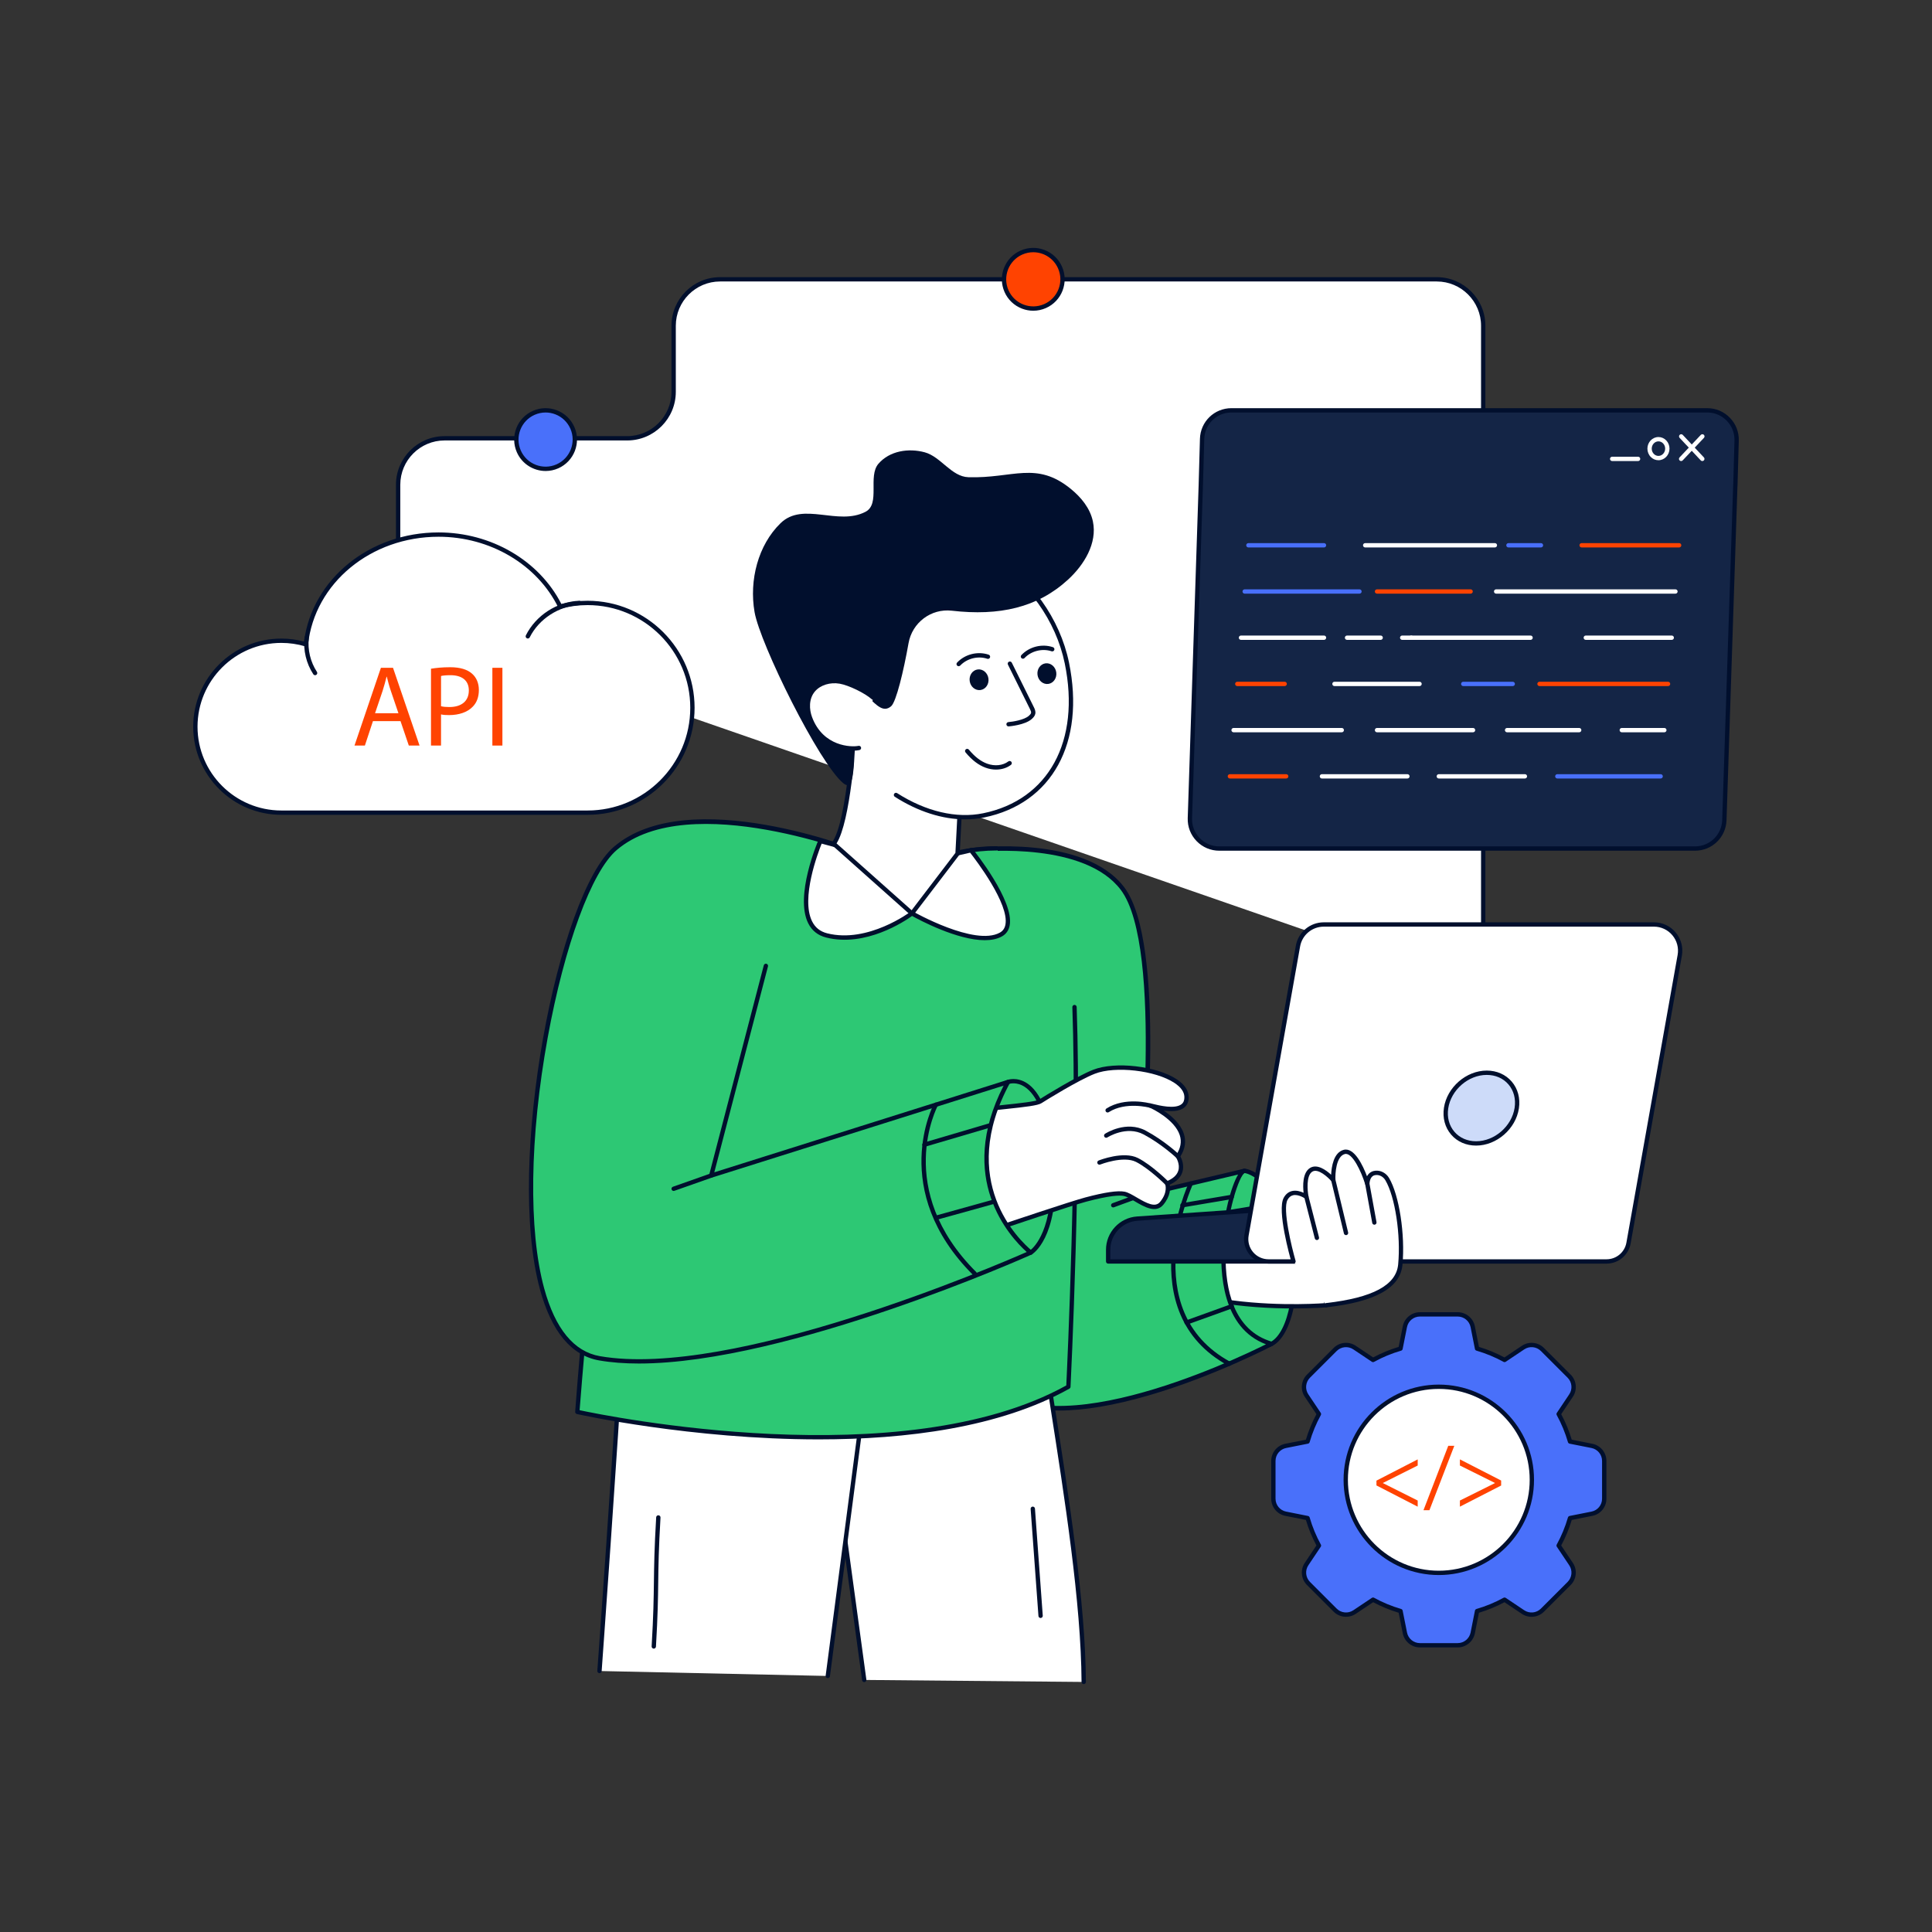 <?xml version="1.0" encoding="utf-8"?>
<svg xmlns="http://www.w3.org/2000/svg" enable-background="new 0 0 2500 2500" viewBox="0 0 2500 2500">
  <rect x="0" y="0" width="2500" height="2500" fill="#333333" stroke="none"/>
  <g>
    <g>
      <g>
        <path d="M515.17,796.74V627.27c0-33.2,26.91-60.11,60.11-60.11h236.3c33.2,0,60.11-26.91,60.11-60.11v-85.5&#xD;&#xA;				c0-33.2,26.91-60.11,60.11-60.11h927.37c33.2,0,60.11,26.91,60.11,60.11v862.07" fill="#fff"/>
        <path d="M1919.28,1286.41c-1.55,0-2.8-1.25-2.8-2.8V421.54c0-31.6-25.71-57.31-57.31-57.31H931.8&#xD;&#xA;				c-31.6,0-57.31,25.71-57.31,57.31v85.5c0,34.69-28.22,62.91-62.91,62.91h-236.3c-31.6,0-57.31,25.71-57.31,57.31v169.47&#xD;&#xA;				c0,1.55-1.25,2.8-2.8,2.8s-2.8-1.25-2.8-2.8V627.27c0-34.69,28.22-62.91,62.91-62.91h236.3c31.6,0,57.31-25.71,57.31-57.31v-85.5&#xD;&#xA;				c0-34.69,28.22-62.91,62.91-62.91h927.37c34.69,0,62.91,28.22,62.91,62.91v862.07&#xD;&#xA;				C1922.08,1285.16,1920.83,1286.41,1919.28,1286.41z" fill="#010f2d"/>
      </g>
      <g>
        <g>
          <path d="M2209.14,530.98c21.43,0,38.63,17.69,38.04,39.11l-1.59,57.46h-0.07l-14.2,433.67&#xD;&#xA;					c-0.67,20.52-17.5,36.81-38.04,36.81h-615.53c-21.51,0-38.74-17.81-38.04-39.3l14.12-431.18l1.67-59.58&#xD;&#xA;					c0.58-20.59,17.44-36.99,38.04-36.99H2209.14z" fill="#142546"/>
          <path d="M2193.29,1100.82h-615.54c-11.16,0-21.59-4.42-29.35-12.44c-7.77-8.02-11.84-18.59-11.48-29.75&#xD;&#xA;					l14.12-431.18l1.67-59.57c0.63-22.26,18.56-39.71,40.84-39.71h615.59c11.13,0,21.53,4.39,29.29,12.37&#xD;&#xA;					c7.76,7.98,11.86,18.49,11.55,29.62l-1.6,57.46c-0.01,0.22-0.04,0.43-0.09,0.63l-14.18,433.05&#xD;&#xA;					C2233.39,1083.47,2215.45,1100.82,2193.29,1100.82z M1593.55,533.77c-19.22,0-34.7,15.05-35.24,34.27l-1.67,59.59l-14.12,431.19&#xD;&#xA;					c-0.32,9.63,3.2,18.75,9.9,25.68c6.7,6.92,15.7,10.73,25.33,10.73h615.54c19.13,0,34.61-14.98,35.24-34.1l14.2-433.67&#xD;&#xA;					c0.01-0.21,0.04-0.41,0.09-0.61l1.58-56.84c0.27-9.6-3.27-18.68-9.97-25.56c-6.7-6.89-15.67-10.68-25.27-10.68H1593.55z&#xD;&#xA;					 M2245.59,627.55h0.04H2245.59z" fill="#010f2d"/>
        </g>
        <g>
          <g>
            <line fill="#142546" x1="2175.46" x2="2202.79" y1="564.68" y2="593.8"/>
            <path d="M2202.78,596.6c-0.75,0-1.49-0.3-2.04-0.89l-27.32-29.12c-1.06-1.13-1-2.9,0.13-3.95&#xD;&#xA;						c1.12-1.06,2.9-1.01,3.96,0.13l27.32,29.12c1.06,1.13,1,2.9-0.12,3.95C2204.16,596.35,2203.47,596.6,2202.78,596.6z" fill="#fff"/>
          </g>
          <g>
            <line fill="#142546" x1="2202.87" x2="2175.38" y1="564.68" y2="593.8"/>
            <path d="M2175.38,596.6c-0.69,0-1.38-0.25-1.92-0.77c-1.13-1.06-1.18-2.83-0.11-3.95l27.49-29.12&#xD;&#xA;						c1.06-1.12,2.83-1.18,3.95-0.11c1.13,1.06,1.18,2.83,0.11,3.95l-27.49,29.12C2176.86,596.31,2176.12,596.6,2175.38,596.6z" fill="#fff"/>
          </g>
        </g>
        <g>
          <ellipse cx="2146.02" cy="580.52" fill="#142546" rx="12.2" ry="11.49" transform="matrix(.007 -1 1 .007 1550.99 2722.571)"/>
          <path d="M2146.02,595.53c-3.69,0-7.19-1.47-9.85-4.14c-2.86-2.86-4.43-6.72-4.43-10.87c0-8.27,6.42-15,14.3-15&#xD;&#xA;					c3.85,0,7.45,1.58,10.16,4.46c2.66,2.82,4.12,6.57,4.12,10.55c0,0,0,0,0,0C2160.31,588.8,2153.89,595.53,2146.02,595.53z&#xD;&#xA;					 M2146.04,571.12c-4.79,0-8.69,4.22-8.7,9.41c0,2.65,0.99,5.11,2.79,6.91c1.61,1.61,3.7,2.5,5.89,2.5c4.79,0,8.69-4.22,8.7-9.41&#xD;&#xA;					c0-2.54-0.92-4.93-2.6-6.71C2150.48,572.07,2148.32,571.12,2146.04,571.12z M2157.51,580.53h0.04H2157.51z" fill="#fff"/>
        </g>
        <g>
          <line fill="#142546" x1="2119.67" x2="2086.13" y1="593.8" y2="593.8"/>
          <path d="M2119.67,596.6h-33.54c-1.55,0-2.8-1.25-2.8-2.8s1.25-2.8,2.8-2.8h33.54c1.55,0,2.8,1.25,2.8,2.8&#xD;&#xA;					S2121.22,596.6,2119.67,596.6z" fill="#fff"/>
        </g>
        <g>
          <g>
            <g>
              <g>
                <path d="M1610.43,1515.03c0,0,38.47,2.97,57.72,82.99c15.9,66.11,1.24,128.54-22.73,140.94&#xD;&#xA;								c-39.06,20.2-105.15-91.84-105.15-91.84l-11.82-104.89L1610.43,1515.03z" fill="#2dc874"/>
                <path d="M1635.38,1744.16c-40.61,0-95.02-91.37-97.53-95.63c-0.2-0.34-0.32-0.72-0.37-1.11l-11.82-104.89&#xD;&#xA;								c-0.15-1.32,0.65-2.56,1.9-2.97l81.98-27.19c0.35-0.12,0.73-0.15,1.1-0.13c1.65,0.13,40.73,4.06,60.23,85.13&#xD;&#xA;								c16.59,68.96,0.58,131.28-24.17,144.08C1643.1,1743.31,1639.3,1744.16,1635.38,1744.16z M1542.98,1646.21&#xD;&#xA;								c18.3,30.86,71.25,105.76,101.15,90.27c22.86-11.82,36.82-73.27,21.3-137.8c-17.27-71.8-50.31-80-54.74-80.78l-79.2,26.27&#xD;&#xA;								L1542.98,1646.21z" fill="#010f2d"/>
              </g>
              <g>
                <path d="M1570.92,1571.77l-1.91,109.64c73.67,13.91,147.34,7.51,147.34,7.51v-2.56l-6.25-137.66L1570.92,1571.77&#xD;&#xA;								z" fill="#fff"/>
                <path d="M1673.83,1693.15c-28.2,0-66.9-1.73-105.34-8.99c-1.34-0.26-2.3-1.44-2.28-2.8l1.91-109.65&#xD;&#xA;								c0.03-1.35,1.01-2.49,2.34-2.72l139.18-23.06c0.78-0.14,1.6,0.08,2.22,0.59c0.62,0.5,1,1.25,1.04,2.05l6.25,137.66l0,2.68&#xD;&#xA;								c0,1.45-1.11,2.66-2.56,2.79C1716.24,1691.74,1699.33,1693.15,1673.83,1693.15z M1571.85,1679.09&#xD;&#xA;								c64.06,11.72,128.25,8.16,141.69,7.23l-6.1-134.34l-133.77,22.17L1571.85,1679.09z" fill="#010f2d"/>
              </g>
              <g>
                <g>
                  <path d="M1256.42,1100.24c0,0,144.77-18.14,196.05,49.5c57.81,76.27,22.17,397.33,22.17,397.33l135.79-32.04&#xD;&#xA;									c-16.97,2.29-67.1,194.58,34.99,223.93c0,0-298.84,156.96-377.28,39.92C1189.69,1661.84,1256.42,1100.24,1256.42,1100.24z" fill="#2dc874"/>
                  <path d="M1369.99,1825.25c-49.29,0-84.16-14.95-104.17-44.81c-78.12-116.56-14.9-657.56-12.17-680.53&#xD;&#xA;									c0.15-1.28,1.16-2.29,2.43-2.45c5.97-0.75,146.97-17.56,198.62,50.59c55.02,72.59,27.22,356.69,23.15,395.38l131.55-31.04&#xD;&#xA;									c0.22-0.07,0.44-0.11,0.66-0.14c1.49-0.23,2.86,0.8,3.13,2.26c0.27,1.47-0.66,2.89-2.11,3.23l-0.43,0.1&#xD;&#xA;									c-6.66,2.49-24.21,52.06-24.73,106.05c-0.42,43.23,9.69,97.82,60.27,112.36c1.1,0.32,1.9,1.27,2.01,2.41&#xD;&#xA;									c0.12,1.14-0.47,2.23-1.48,2.76c-0.75,0.39-75.93,39.65-159.74,64.06C1441.72,1818.67,1402.68,1825.25,1369.99,1825.25z&#xD;&#xA;									 M1258.94,1102.78c-4.44,38.66-62.99,563.38,11.52,674.54c70.1,104.6,325.29-16.68,367.69-37.82&#xD;&#xA;									c-56.4-21.14-60.11-91.82-57.1-133.06c2.54-34.88,11.85-71.17,21.06-86.58l-126.83,29.92c-0.87,0.22-1.82-0.02-2.5-0.63&#xD;&#xA;									c-0.68-0.61-1.03-1.5-0.93-2.41c0.35-3.2,34.86-320.81-21.62-395.33C1403.93,1090.32,1277.15,1100.91,1258.94,1102.78z" fill="#010f2d"/>
                </g>
                <g>
                  <line fill="#2dc874" x1="1474.64" x2="1440.48" y1="1547.07" y2="1559.6"/>
                  <path d="M1440.48,1562.39c-1.14,0-2.21-0.7-2.63-1.84c-0.53-1.45,0.21-3.06,1.67-3.59l34.16-12.53&#xD;&#xA;									c1.45-0.54,3.06,0.21,3.59,1.67c0.53,1.45-0.21,3.06-1.67,3.59l-34.16,12.53&#xD;&#xA;									C1441.13,1562.34,1440.8,1562.39,1440.48,1562.39z" fill="#010f2d"/>
                </g>
                <g>
                  <path d="M1540.95,1531.42c0,0-76.75,164.5,49.68,233.23" fill="#2dc874"/>
                  <path d="M1590.62,1767.45c-0.45,0-0.91-0.11-1.33-0.34c-127.27-69.19-51.66-235.2-50.88-236.87&#xD;&#xA;									c0.65-1.4,2.33-2,3.72-1.35c1.4,0.65,2,2.32,1.35,3.72c-0.75,1.62-74.15,162.91,48.48,229.58c1.36,0.74,1.86,2.44,1.12,3.8&#xD;&#xA;									C1592.58,1766.92,1591.62,1767.45,1590.62,1767.45z" fill="#010f2d"/>
                </g>
                <g>
                  <line fill="#2dc874" x1="1593.83" x2="1530.06" y1="1548.8" y2="1559.6"/>
                  <path d="M1530.05,1562.39c-1.34,0-2.53-0.97-2.76-2.33c-0.26-1.52,0.77-2.97,2.29-3.23l63.77-10.8&#xD;&#xA;									c1.5-0.31,2.97,0.76,3.23,2.29c0.26,1.52-0.77,2.97-2.29,3.23l-63.77,10.8C1530.37,1562.38,1530.21,1562.39,1530.05,1562.39&#xD;&#xA;									z" fill="#010f2d"/>
                </g>
                <g>
                  <line fill="#2dc874" x1="1593.83" x2="1535.41" y1="1690.27" y2="1711.33"/>
                  <path d="M1535.41,1714.13c-1.15,0-2.22-0.71-2.63-1.85c-0.52-1.45,0.23-3.06,1.68-3.58l58.42-21.06&#xD;&#xA;									c1.46-0.54,3.06,0.23,3.58,1.68c0.52,1.45-0.23,3.06-1.68,3.58l-58.42,21.06&#xD;&#xA;									C1536.04,1714.07,1535.72,1714.13,1535.41,1714.13z" fill="#010f2d"/>
                </g>
              </g>
              <g>
                <path d="M1471.53,1576.89l290.43-20.1v75.53h-328.01v-15.15C1433.95,1595.95,1450.37,1578.36,1471.53,1576.89z" fill="#142546"/>
                <path d="M1761.96,1635.12h-328.01c-1.55,0-2.8-1.25-2.8-2.8v-15.15c0-22.59,17.65-41.51,40.19-43.07l290.43-20.1&#xD;&#xA;								c0.81-0.02,1.53,0.21,2.1,0.75c0.57,0.53,0.89,1.27,0.89,2.04v75.53C1764.76,1633.87,1763.5,1635.12,1761.96,1635.12z&#xD;&#xA;								 M1436.75,1629.52h322.41v-69.73l-287.44,19.89l0,0c-19.61,1.36-34.97,17.82-34.97,37.48V1629.52z M1471.53,1576.89h0.04&#xD;&#xA;								H1471.53z" fill="#010f2d"/>
              </g>
              <g>
                <path d="M1641.43,1632.31h437.43c14.01,0,26-10.05,28.46-23.84l66.28-372.32c3.7-20.79-12.29-39.87-33.4-39.87&#xD;&#xA;								h-427.23c-16.44,0-30.52,11.79-33.4,27.98l-66.59,374.08C1609.82,1616.05,1623.44,1632.31,1641.43,1632.31z" fill="#fff"/>
                <path d="M2078.86,1635.11h-437.43c-9.41,0-18.27-4.13-24.31-11.34c-6.04-7.21-8.56-16.66-6.91-25.92&#xD;&#xA;								l66.59-374.08c3.12-17.55,18.33-30.29,36.16-30.29h427.23c10.89,0,21.16,4.79,28.15,13.14c7,8.35,9.92,19.3,8.01,30.03&#xD;&#xA;								l-66.28,372.32C2107.38,1624.11,2094.25,1635.11,2078.86,1635.11z M1712.97,1199.07c-15.11,0-28,10.8-30.65,25.68&#xD;&#xA;								l-66.59,374.08c-1.36,7.63,0.72,15.4,5.69,21.34c4.98,5.94,12.27,9.34,20.01,9.34h437.43c12.67,0,23.48-9.06,25.7-21.53&#xD;&#xA;								l66.28-372.32c1.62-9.09-0.86-18.37-6.79-25.45c-5.93-7.08-14.63-11.14-23.86-11.14H1712.97z" fill="#010f2d"/>
              </g>
              <g>
                <ellipse cx="1916.96" cy="1433.85" fill="#cddbf9" rx="49.3" ry="42.41" transform="rotate(-42.845 1917.08 1433.912)"/>
                <path d="M1910.07,1482.38c-12.94,0-24.41-5.04-32.28-14.18c-7.99-9.28-11.31-21.63-9.33-34.76l0,0&#xD;&#xA;								c3.99-26.53,28.84-48.11,55.38-48.11c12.94,0,24.41,5.04,32.28,14.19c7.99,9.28,11.3,21.63,9.32,34.76&#xD;&#xA;								C1961.46,1460.79,1936.61,1482.38,1910.07,1482.38z M1874,1434.26L1874,1434.26c-1.73,11.49,1.13,22.25,8.04,30.28&#xD;&#xA;								c6.79,7.89,16.75,12.24,28.03,12.24c23.89,0,46.24-19.44,49.85-43.34c1.73-11.49-1.12-22.24-8.03-30.27&#xD;&#xA;								c-6.79-7.9-16.75-12.24-28.04-12.24C1899.97,1390.92,1877.6,1410.37,1874,1434.26z" fill="#010f2d"/>
              </g>
              <g>
                <path d="M1716.35,1688.92c45.61-5.18,92.38-17.86,95.66-52.42c3.81-40.06-4.58-89.96-16.94-110.73&#xD;&#xA;								c-3.1-5.21-8.83-8.62-14.87-8.08c-4.94,0.44-10.1,3.49-10.96,13.93c0,0-13.92-45.24-29.82-40.98s-14.14,36.35-14.14,36.35&#xD;&#xA;								s-17.49-20.51-28.81-13.13c-11.32,7.38-6,34.84-6,34.84s-18.33-13.11-26.87,2.62s10.22,80.98,10.22,80.98" fill="#fff"/>
                <path d="M1716.34,1691.72c-1.4,0-2.62-1.05-2.78-2.48c-0.18-1.54,0.93-2.92,2.46-3.1&#xD;&#xA;								c60.17-6.83,90.65-23.15,93.19-49.9c3.61-37.95-3.97-87.88-16.56-109.03c-2.68-4.5-7.44-7.13-12.21-6.73&#xD;&#xA;								c-1.86,0.16-7.54,0.67-8.42,11.37c-0.11,1.34-1.15,2.41-2.49,2.55c-1.32,0.14-2.58-0.67-2.98-1.96&#xD;&#xA;								c-5.08-16.49-16.73-41.69-26.42-39.1c-11.22,3-12.52,25.2-12.07,33.49c0.07,1.2-0.64,2.31-1.76,2.75&#xD;&#xA;								c-1.12,0.44-2.39,0.13-3.17-0.78c-4.43-5.18-17.58-17.54-25.15-12.61c-7.98,5.21-6.16,24.84-4.78,31.97&#xD;&#xA;								c0.22,1.12-0.27,2.26-1.24,2.88c-0.97,0.62-2.21,0.59-3.14-0.07c-0.08-0.06-8.5-5.99-15.62-4.31&#xD;&#xA;								c-3.01,0.7-5.35,2.66-7.17,5.99c-6.56,12.08,5.32,61.03,10.45,78.87c0.43,1.48-0.43,3.04-1.92,3.46&#xD;&#xA;								c-1.49,0.42-3.03-0.43-3.46-1.92c-1.95-6.79-18.83-66.82-9.99-83.09c2.59-4.76,6.24-7.72,10.85-8.78&#xD;&#xA;								c5.41-1.24,10.99,0.48,14.89,2.27c-1.01-9.06-1.41-25.77,8.07-31.96c9.25-6.03,21.03,2.58,27.57,8.63&#xD;&#xA;								c0.47-10.32,3.18-28.73,16.18-32.21c13.78-3.67,25.01,20.43,30.22,34.19c2.96-5.52,7.81-6.94,11.04-7.23&#xD;&#xA;								c6.89-0.6,13.74,3.1,17.52,9.44c13.09,22.01,21.02,73.49,17.32,112.42c-2.83,29.79-34.93,47.76-98.14,54.93&#xD;&#xA;								C1716.56,1691.71,1716.45,1691.72,1716.34,1691.72z" fill="#010f2d"/>
              </g>
              <g>
                <g>
                  <line fill="#fff" x1="1690.47" x2="1704.07" y1="1548.7" y2="1601.81"/>
                  <path d="M1704.07,1604.61c-1.25,0-2.38-0.84-2.71-2.1l-13.61-53.1c-0.38-1.5,0.52-3.03,2.02-3.41&#xD;&#xA;									c1.49-0.37,3.02,0.51,3.41,2.02l13.61,53.1c0.38,1.5-0.52,3.03-2.02,3.41C1704.54,1604.58,1704.3,1604.61,1704.07,1604.61z" fill="#010f2d"/>
                </g>
                <g>
                  <line fill="#fff" x1="1725.28" x2="1741.76" y1="1526.99" y2="1595.45"/>
                  <path d="M1741.75,1598.24c-1.26,0-2.41-0.86-2.72-2.14l-16.48-68.45c-0.36-1.51,0.56-3.01,2.07-3.38&#xD;&#xA;									c1.5-0.36,3.01,0.56,3.38,2.07l16.48,68.45c0.36,1.51-0.56,3.01-2.07,3.38C1742.19,1598.22,1741.97,1598.24,1741.75,1598.24&#xD;&#xA;									z" fill="#010f2d"/>
                </g>
                <g>
                  <line fill="#fff" x1="1769.25" x2="1778.42" y1="1531.62" y2="1581.96"/>
                  <path d="M1778.42,1584.76c-1.33,0-2.5-0.95-2.75-2.3l-9.17-50.35c-0.28-1.52,0.73-2.98,2.25-3.26&#xD;&#xA;									c1.54-0.24,2.98,0.73,3.26,2.25l9.17,50.35c0.28,1.52-0.73,2.98-2.25,3.26C1778.75,1584.75,1778.58,1584.76,1778.42,1584.76&#xD;&#xA;									z" fill="#010f2d"/>
                </g>
              </g>
            </g>
            <g>
              <g>
                <path d="M1402.32,2176.43c-0.7-137.96-39.18-336.77-59.02-479.39l-277.96,88.41l52.97,388.38" fill="#fff"/>
                <path d="M1402.32,2179.23c-1.54,0-2.79-1.24-2.8-2.78c-0.52-102.11-21.94-238.69-40.85-359.19&#xD;&#xA;								c-6.49-41.4-12.64-80.57-17.68-116.54l-272.56,86.69l52.65,386.05c0.21,1.53-0.86,2.95-2.39,3.15&#xD;&#xA;								c-1.52,0.23-2.94-0.86-3.15-2.39l-52.97-388.39c-0.18-1.35,0.63-2.64,1.92-3.05l277.96-88.41c0.78-0.25,1.64-0.14,2.34,0.3&#xD;&#xA;								c0.7,0.44,1.17,1.17,1.28,1.98c5.12,36.83,11.44,77.1,18.13,119.73c18.93,120.7,40.39,257.5,40.92,360.03&#xD;&#xA;								c0.01,1.55-1.24,2.81-2.78,2.81C1402.33,2179.23,1402.32,2179.23,1402.32,2179.23z" fill="#010f2d"/>
              </g>
              <g>
                <path d="M775.74,2162.28c0,0,21.02-289.74,29.61-441.14l319.4,38.11l-53.58,409.44" fill="#fff"/>
                <path d="M1071.18,2171.49c-0.12,0-0.24-0.01-0.37-0.03c-1.53-0.2-2.61-1.6-2.41-3.14l53.22-406.63l-313.64-37.42&#xD;&#xA;								c-8.6,150.51-29.24,435.33-29.44,438.21c-0.11,1.54-1.43,2.68-3,2.59c-1.54-0.11-2.7-1.45-2.59-3&#xD;&#xA;								c0.21-2.89,21.12-291.44,29.61-441.09c0.04-0.77,0.4-1.49,1-1.99c0.59-0.49,1.36-0.69,2.13-0.63l319.4,38.11&#xD;&#xA;								c0.74,0.09,1.42,0.47,1.88,1.06s0.66,1.34,0.57,2.08l-53.59,409.44C1073.77,2170.46,1072.56,2171.49,1071.18,2171.49z" fill="#010f2d"/>
              </g>
              <g>
                <path d="M846.02,2133.32c-0.06,0-0.11,0-0.17,0c-1.55-0.09-2.72-1.42-2.63-2.96&#xD;&#xA;								c2.39-40.67,2.67-62.37,2.93-83.35c0.27-21.05,0.54-42.81,2.94-83.61c0.09-1.54,1.43-2.74,2.96-2.63&#xD;&#xA;								c1.55,0.09,2.72,1.42,2.63,2.96c-2.39,40.67-2.67,62.37-2.93,83.35c-0.27,21.05-0.54,42.81-2.94,83.61&#xD;&#xA;								C848.72,2132.17,847.49,2133.32,846.02,2133.32z" fill="#010f2d"/>
              </g>
              <g>
                <g>
                  <g>
                    <path d="M1289.44,1097.78c-57.46-0.25-111.39,25.38-111.39,25.38s-67.12-23.86-143.34-32.08&#xD;&#xA;										c-57.55-6.24-120.28-3.58-163.37,24.96c-75.68,50.13-124.29,710.98-124.29,710.98s411.22,92.92,635.43-32.55&#xD;&#xA;										c0,0,14.8-296.46,7.93-491.34" fill="#2dc874"/>
                    <path d="M1059.5,1862.55c-164.72,0-310.61-32.25-313.06-32.81c-1.35-0.31-2.28-1.55-2.18-2.93&#xD;&#xA;										c1.99-27.04,49.58-662.8,125.53-713.11c37.29-24.7,92.86-33.24,165.21-25.41c70.44,7.6,133.9,28.77,142.9,31.85&#xD;&#xA;										c7.88-3.55,58.52-25.5,111.54-25.17c1.55,0.01,2.8,1.26,2.79,2.81c-0.01,1.54-1.26,2.79-2.8,2.79c-0.31,0.03-0.56,0-0.83,0&#xD;&#xA;										c-55.83,0-108.82,24.86-109.35,25.11c-0.67,0.32-1.44,0.35-2.14,0.11c-0.67-0.24-67.71-23.85-142.71-31.94&#xD;&#xA;										c-71.01-7.7-125.35,0.55-161.52,24.51c-71.41,47.3-119.51,662.48-122.86,706.43c33.75,7.22,417.51,85.52,629.74-32.02&#xD;&#xA;										c1.13-23.46,14.38-304.25,7.85-489.55c-0.05-1.55,1.16-2.84,2.7-2.9c1.54,0.03,2.84,1.16,2.9,2.7&#xD;&#xA;										c6.79,192.77-7.79,488.62-7.94,491.58c-0.05,0.96-0.59,1.83-1.43,2.3C1293.49,1847.48,1172.09,1862.55,1059.5,1862.55z" fill="#010f2d"/>
                  </g>
                </g>
              </g>
              <g>
                <path d="M1346.53,2093.67c-1.45,0-2.68-1.12-2.79-2.6l-10.1-138.55c-0.11-1.54,1.05-2.88,2.59-3&#xD;&#xA;								c1.51-0.07,2.88,1.05,3,2.59l10.1,138.55c0.11,1.54-1.05,2.88-2.59,3C1346.67,2093.67,1346.6,2093.67,1346.53,2093.67z" fill="#010f2d"/>
              </g>
            </g>
            <g>
              <path d="M1304.32,1400.1c0,0,52.59-20.02,58.33,114.93c3.7,86.78-28.91,105.82-28.91,105.82l-74.6-19.04&#xD;&#xA;							l-32.23-54.74l-4.03-56.06l-11.9-48.61L1304.32,1400.1z" fill="#2dc874"/>
              <path d="M1333.74,1623.65c-0.23,0-0.46-0.03-0.69-0.09l-74.6-19.04c-0.72-0.18-1.34-0.65-1.72-1.29l-32.23-54.74&#xD;&#xA;							c-0.22-0.37-0.35-0.79-0.38-1.22l-4.01-55.82l-11.84-48.38c-0.32-1.31,0.34-2.66,1.56-3.22l93.33-42.3&#xD;&#xA;							c0.05-0.02,0.11-0.04,0.16-0.07c0.5-0.19,12.35-4.54,25.79,4.3c14.8,9.74,33.11,37.27,36.34,113.13&#xD;&#xA;							c3.72,87.46-28.91,107.55-30.3,108.36C1334.72,1623.52,1334.23,1623.65,1333.74,1623.65z M1260.96,1599.38l72.22,18.43&#xD;&#xA;							c4.99-3.85,29.89-27.03,26.67-102.67c-3.12-73.28-20.03-99.5-33.67-108.59c-10.64-7.1-19.84-4.2-20.81-3.87l-91.11,41.29&#xD;&#xA;							l11.35,46.35c0.04,0.15,0.06,0.31,0.07,0.47l3.98,55.4L1260.96,1599.38z" fill="#010f2d"/>
            </g>
            <g>
              <path d="M1279.66,1593.08c16.37-5.55,106.04-35.74,125.52-40.91c20.92-5.54,40-9.18,49.53-7.36&#xD;&#xA;							c12.24,2.29,36.38,26.73,48.41,12.41c11.99-14.38,7.16-25.9,7.16-25.9c29.28-11.58,13.88-35.03,13.88-35.03&#xD;&#xA;							s0.03-0.02,0.02-0.05c25.97-37.93-33.67-64.92-36.02-65.67c2.38-0.12,48.04,15.49,47.23-11.3&#xD;&#xA;							c-0.94-31.07-83.11-46.72-119.7-32.44c-21.81,8.51-66.15,36.14-69.53,38.34c-8.39,5.47-73.52,8.22-91.57,13.79&#xD;&#xA;							c2.81,18.18-27.4,56.17-18.42,77C1246.63,1540.2,1266.9,1578.78,1279.66,1593.08z" fill="#fff"/>
              <path d="M1279.66,1595.88c-0.78,0-1.55-0.33-2.09-0.94c-13.71-15.37-34.34-55.55-43.97-77.88&#xD;&#xA;							c-5.55-12.88,1.99-30.37,9.28-47.29c5.16-11.97,10.03-23.28,8.94-30.39c-0.21-1.37,0.62-2.69,1.94-3.1&#xD;&#xA;							c8.78-2.71,28.03-4.73,46.65-6.69c17.98-1.89,40.35-4.25,44.21-6.76c5.41-3.52,48.68-30.26,70.04-38.6&#xD;&#xA;							c28.35-11.08,81.89-4.94,108.09,12.39c9.84,6.5,15.17,14.31,15.42,22.58c0.18,6.05-1.74,10.75-5.69,13.95&#xD;&#xA;							c-6.53,5.27-17.33,5.25-26.83,3.91c10.02,6.65,21.66,16.72,26.07,29.58c3.4,9.92,1.95,19.92-4.29,29.75&#xD;&#xA;							c1.8,3.41,5.3,11.67,2.56,20.34c-2.17,6.86-7.68,12.31-16.37,16.23c0.9,4.61,1.22,14.58-8.35,26.07&#xD;&#xA;							c-9.66,11.5-24.91,2.53-37.16-4.67c-5.37-3.16-10.44-6.13-13.92-6.79c-5.48-1.05-18.31-0.63-48.3,7.31&#xD;&#xA;							c-18.67,4.95-103.62,33.48-125.35,40.85C1280.27,1595.83,1279.97,1595.88,1279.66,1595.88z M1257.57,1441.04&#xD;&#xA;							c0.17,8.43-4.56,19.4-9.54,30.95c-6.51,15.09-13.88,32.2-9.28,42.86c9.55,22.15,29.03,59.69,41.8,74.97&#xD;&#xA;							c24.28-8.22,105.59-35.5,123.92-40.36c25.25-6.69,41.85-9.13,50.77-7.4c4.44,0.83,9.91,4.05,15.72,7.46&#xD;&#xA;							c13.26,7.8,23.9,13.19,30.02,5.9c10.63-12.75,6.88-22.63,6.71-23.04c-0.27-0.69-0.27-1.48,0.03-2.16&#xD;&#xA;							c0.3-0.69,0.85-1.23,1.54-1.51c8.4-3.32,13.58-7.93,15.4-13.69c2.72-8.59-2.78-17.11-2.83-17.2&#xD;&#xA;							c-0.43-0.65-0.57-1.45-0.38-2.21c0.01-0.03,0.01-0.05,0.02-0.08c0.08-0.31,0.22-0.61,0.4-0.89&#xD;&#xA;							c5.89-8.61,7.48-17.28,4.71-25.78c-6.51-19.98-35.2-34.19-39.3-35.65c-1.26-0.45-2.06-1.73-1.86-3.05&#xD;&#xA;							c0.19-1.32,1.27-2.34,2.6-2.4c0.73-0.06,1.45,0.13,4.12,0.79c7.77,1.92,28.41,7.01,36.84,0.21c2.56-2.07,3.74-5.15,3.61-9.42&#xD;&#xA;							c-0.19-6.46-4.54-12.54-12.91-18.08c-24.51-16.21-76.47-22.17-102.97-11.84c-20.94,8.18-63.68,34.6-69.03,38.08&#xD;&#xA;							c-4.65,3.03-20.74,4.91-46.68,7.64C1284.11,1436.94,1266.68,1438.77,1257.57,1441.04z" fill="#010f2d"/>
            </g>
            <g>
              <g>
                <path d="M1488.09,1430.58c0,0-31.5-8.67-54.84,6.17" fill="#fff"/>
                <path d="M1433.26,1439.55c-0.93,0-1.83-0.46-2.37-1.3c-0.83-1.3-0.44-3.04,0.86-3.86&#xD;&#xA;								c24.1-15.32,55.75-6.87,57.08-6.5c1.49,0.41,2.37,1.95,1.95,3.44c-0.4,1.49-1.94,2.35-3.44,1.96&#xD;&#xA;								c-0.31-0.09-30.62-8.14-52.59,5.82C1434.29,1439.4,1433.77,1439.55,1433.26,1439.55z" fill="#010f2d"/>
              </g>
              <g>
                <path d="M1524.18,1496.26c0,0-18.72-17.77-42.86-30.7c-24.14-12.93-49.91,3.91-49.91,3.91" fill="#fff"/>
                <path d="M1524.18,1499.06c-0.69,0-1.39-0.26-1.93-0.77c-0.18-0.17-18.75-17.67-42.25-30.26&#xD;&#xA;								c-22.35-11.97-46.82,3.63-47.06,3.79c-1.29,0.84-3.03,0.48-3.87-0.82c-0.84-1.29-0.48-3.03,0.81-3.87&#xD;&#xA;								c1.1-0.73,27.46-17.59,52.77-4.04c24.2,12.95,42.69,30.4,43.47,31.13c1.12,1.06,1.17,2.84,0.1,3.96&#xD;&#xA;								C1525.66,1498.77,1524.92,1499.06,1524.18,1499.06z" fill="#010f2d"/>
              </g>
              <g>
                <path d="M1510.28,1531.31c0,0-21.23-21.3-39-30.29c-17.77-8.99-48.63,3.29-48.63,3.29" fill="#fff"/>
                <path d="M1510.28,1534.11c-0.72,0-1.44-0.27-1.98-0.82c-0.21-0.21-21.13-21.09-38.28-29.78&#xD;&#xA;								c-16.41-8.31-46.03,3.28-46.33,3.4c-1.43,0.56-3.07-0.13-3.64-1.57c-0.57-1.44,0.13-3.07,1.57-3.64&#xD;&#xA;								c1.31-0.52,32.25-12.65,50.93-3.19c17.96,9.09,38.84,29.94,39.72,30.82c1.09,1.09,1.09,2.86-0.01,3.96&#xD;&#xA;								C1511.71,1533.84,1510.99,1534.11,1510.28,1534.11z" fill="#010f2d"/>
              </g>
            </g>
            <g>
              <path d="M1119.01,1106.14c0,0-226.18-90.72-322.7-8.38c-89.16,76.06-183.05,631.58-20.56,659.87&#xD;&#xA;							c183.69,31.98,558-136.78,558-136.78c-22.87-19.04-97.16-96.04-29.42-220.75l-384,121.06l70.73-271.34" fill="#2dc874"/>
              <path d="M826.7,1764.4c-18.35,0-35.6-1.26-51.44-4.01c-35.82-6.24-61.54-37.07-76.47-91.64&#xD;&#xA;							c-44.91-164.22,23.4-511.45,95.69-573.12c96.69-82.5,316.26,4.18,325.56,7.91c1.44,0.58,2.13,2.21,1.56,3.64&#xD;&#xA;							s-2.2,2.12-3.64,1.56c-2.25-0.9-225.7-89.14-319.84-8.85c-32.51,27.73-67.6,123.07-89.41,242.88&#xD;&#xA;							c-23.33,128.21-25.02,249.52-4.52,324.5c14.3,52.3,38.53,81.77,72.03,87.6c170.58,29.73,511.43-116.81,552.35-134.79&#xD;&#xA;							c-22.3-19.99-91.46-95.28-29.91-215.26l-377.5,119.01c-0.98,0.31-2.03,0.06-2.77-0.64c-0.74-0.7-1.04-1.75-0.78-2.74&#xD;&#xA;							l70.73-271.34c0.39-1.5,1.93-2.41,3.42-2c1.49,0.39,2.39,1.92,2,3.42l-69.45,266.44l379.18-119.54c1.08-0.35,2.27,0,3,0.89&#xD;&#xA;							c0.73,0.88,0.84,2.11,0.3,3.12c-68.83,126.72,11.88,203.22,28.75,217.27c0.74,0.62,1.12,1.57,0.98,2.53&#xD;&#xA;							c-0.13,0.95-0.74,1.78-1.62,2.17C1331.47,1624.95,1019.72,1764.4,826.7,1764.4z" fill="#010f2d"/>
            </g>
            <g>
              <line fill="#2dc874" x1="920.31" x2="871.69" y1="1521.15" y2="1538.28"/>
              <path d="M871.69,1541.08c-1.16,0-2.23-0.72-2.64-1.87c-0.51-1.46,0.25-3.05,1.71-3.57l48.63-17.13&#xD;&#xA;							c1.44-0.53,3.06,0.25,3.57,1.71c0.51,1.46-0.25,3.05-1.71,3.57l-48.63,17.13C872.31,1541.03,872,1541.08,871.69,1541.08z" fill="#010f2d"/>
            </g>
            <g>
              <path d="M1210.99,1429.52c0,0-59.6,108.94,50.31,218.52" fill="#2dc874"/>
              <path d="M1261.3,1650.83c-0.71,0-1.43-0.27-1.98-0.82c-110.13-109.8-51.4-220.74-50.79-221.84&#xD;&#xA;							c0.75-1.36,2.45-1.86,3.8-1.11c1.36,0.74,1.86,2.44,1.12,3.8c-0.58,1.07-57.23,108.45,49.83,215.19&#xD;&#xA;							c1.1,1.09,1.1,2.86,0.01,3.96C1262.73,1650.56,1262.02,1650.83,1261.3,1650.83z" fill="#010f2d"/>
            </g>
            <g>
              <line fill="#2dc874" x1="1280.31" x2="1196.17" y1="1456.43" y2="1481.23"/>
              <path d="M1196.17,1484.03c-1.21,0-2.33-0.79-2.69-2.01c-0.44-1.48,0.41-3.04,1.9-3.48l84.15-24.8&#xD;&#xA;							c1.48-0.42,3.04,0.41,3.48,1.9c0.44,1.48-0.41,3.04-1.9,3.48l-84.15,24.8C1196.7,1483.99,1196.43,1484.03,1196.17,1484.03z" fill="#010f2d"/>
            </g>
            <g>
              <line fill="#2dc874" x1="1284.54" x2="1213.11" y1="1555.41" y2="1575.26"/>
              <path d="M1213.11,1578.05c-1.23,0-2.35-0.81-2.7-2.05c-0.42-1.49,0.46-3.03,1.95-3.45l71.44-19.84&#xD;&#xA;							c1.5-0.41,3.04,0.46,3.45,1.95c0.42,1.49-0.46,3.03-1.95,3.45l-71.44,19.84C1213.61,1578.02,1213.36,1578.05,1213.11,1578.05z" fill="#010f2d"/>
            </g>
          </g>
          <g>
            <path d="M1069.65,1210.42c54.71,13.89,110.4-28.48,110.4-28.48s80.94,46.26,115.08,27.35&#xD;&#xA;						c34.08-18.95-38.7-109.05-38.7-109.05l-81.87,18.81l-112.99-30.74C1061.56,1088.3,1014.98,1196.53,1069.65,1210.42z" fill="#fff"/>
            <path d="M1274.29,1216.61c-35.62,0-84.39-26-94.05-31.35c-9.46,6.79-60.25,40.84-111.29,27.87&#xD;&#xA;						c-10.66-2.71-18.48-8.97-23.23-18.62c-17.38-35.27,12.01-104.39,13.27-107.32c0.55-1.28,1.94-1.96,3.31-1.59l112.31,30.56&#xD;&#xA;						l81.19-18.65c1.04-0.24,2.13,0.14,2.8,0.97c2.21,2.74,54.07,67.39,47.89,99.2c-1.23,6.32-4.59,11.04-10,14.05&#xD;&#xA;						C1290.26,1215.18,1282.63,1216.6,1274.29,1216.61z M1180.04,1179.13c0.48,0,0.95,0.12,1.39,0.37&#xD;&#xA;						c0.79,0.46,79.97,45.27,112.34,27.33c3.95-2.19,6.31-5.54,7.22-10.22c5.23-26.9-38.19-83.72-45.66-93.25l-80.15,18.41&#xD;&#xA;						c-0.46,0.1-0.92,0.09-1.36-0.03l-110.6-30.09c-4.9,12.18-27.04,70.81-12.46,100.39c4.05,8.22,10.46,13.34,19.59,15.66l0,0&#xD;&#xA;						c52.79,13.38,107.46-27.59,108.01-28C1178.84,1179.32,1179.44,1179.13,1180.04,1179.13z" fill="#010f2d"/>
          </g>
        </g>
        <g>
          <g>
            <path d="M1106.28,932.68c0,0-6.53,131.55-27.46,159.15l101.22,90.11l59.02-77.31l4.39-84.56L1106.28,932.68z" fill="#fff"/>
            <path d="M1180.04,1184.73c-0.68,0-1.35-0.25-1.86-0.71l-101.23-90.11c-1.09-0.97-1.25-2.62-0.37-3.78&#xD;&#xA;						c20.18-26.6,26.83-156.29,26.9-157.6c0.05-1,0.62-1.89,1.51-2.35c0.89-0.46,1.95-0.42,2.79,0.12l137.17,87.39&#xD;&#xA;						c0.85,0.54,1.34,1.5,1.29,2.51l-4.38,84.56c-0.03,0.56-0.23,1.1-0.57,1.55l-59.02,77.3c-0.47,0.62-1.18,1.01-1.96,1.09&#xD;&#xA;						C1180.22,1184.73,1180.13,1184.73,1180.04,1184.73z M1082.52,1091.38l97.13,86.46l56.66-74.22l4.26-82.06l-131.75-83.94&#xD;&#xA;						C1107.44,961.3,1100.57,1062.76,1082.52,1091.38z" fill="#010f2d"/>
          </g>
          <g>
            <path d="M1159.38,1028.67c35.56,22.71,75.65,34.16,113.43,26.41c92.61-18.98,127.2-102.15,107.74-197.11&#xD;&#xA;						c-19.47-94.96-116.17-185.03-220.63-150.53c-93.24,30.79-122.71,125.02-77.99,258.38" fill="#fff"/>
            <path d="M1248.94,1060.25c-29.46,0-61-10.02-91.06-29.22c-1.3-0.83-1.69-2.56-0.85-3.86&#xD;&#xA;						c0.83-1.3,2.56-1.69,3.86-0.85c37.34,23.85,76.88,33.09,111.36,26.03c84.7-17.36,126.13-93.44,105.56-193.81&#xD;&#xA;						c-11.33-55.27-48.17-106.86-96.14-134.64c-38.66-22.38-80.46-27.15-120.87-13.8c-37.16,12.27-64.09,34.65-80.05,66.52&#xD;&#xA;						c-23.24,46.42-21.91,111.53,3.83,188.31c0.49,1.47-0.3,3.05-1.76,3.54c-1.46,0.5-3.05-0.3-3.54-1.76&#xD;&#xA;						c-26.23-78.22-27.45-144.82-3.53-192.6c16.64-33.25,44.67-56.57,83.3-69.32c41.98-13.87,85.35-8.93,125.43,14.27&#xD;&#xA;						c49.31,28.55,87.18,81.56,98.82,138.36c21.26,103.7-21.89,182.37-109.92,200.41&#xD;&#xA;						C1265.45,1059.45,1257.28,1060.25,1248.94,1060.25z" fill="#010f2d"/>
          </g>
          <g>
            <path d="M1089.78,883.06c13.28-0.93,23.9,10.59,34.04,19.69c10.14,9.1,19.05,20.01,29.34,11.07&#xD;&#xA;						c6.54-5.68,16.14-45.67,22.5-81.6c4.7-26.56,29.16-45.06,55.96-41.98c61.47,7.08,110.96-3.91,150.53-40.31&#xD;&#xA;						c20.62-18.97,37.97-47.03,32.05-75.21c-3.6-17.14-15.29-31.2-28.42-41.95c-44.85-36.74-75.02-13.46-132.72-15.26&#xD;&#xA;						c-21.93-0.69-35.62-26.59-56.47-32.23c-20.86-5.64-45.34-2.01-59.88,14.8c-14.05,16.25,2.79,51.97-16.71,62.16&#xD;&#xA;						c-35.61,18.62-80.79-13.59-109.95,14.76c-29.16,28.35-40.77,73.78-33.67,114.94c7.1,41.16,83.6,196.06,114.93,221.62&#xD;&#xA;						c23.76,19.38,4.45-85.31,31.12-99.91" fill="#010f2d"/>
          </g>
          <g>
            <path d="M1130.12,902.92c-9.35-8.43-30.68-18.82-43.08-20.98c-12.4-2.16-26.23,1.24-34.48,10.75&#xD;&#xA;						c-8.42,9.71-8.89,24.2-4.4,36.24c14.37,38.5,50.73,41.59,63.3,38.94" fill="#fff"/>
            <path d="M1103.63,971.4c-17.77,0-45.97-9.01-58.09-41.49c-5.38-14.41-3.5-29.37,4.91-39.05&#xD;&#xA;						c8.3-9.57,22.87-14.15,37.08-11.68c13.02,2.27,34.63,12.79,44.48,21.66c1.15,1.04,1.24,2.81,0.21,3.95&#xD;&#xA;						c-1.04,1.15-2.8,1.24-3.95,0.21c-8.89-8.02-29.93-18.26-41.69-20.31c-12.33-2.15-24.85,1.71-31.89,9.83&#xD;&#xA;						c-8.44,9.72-7.55,23.64-3.89,33.42c14.31,38.36,51.05,39.09,60.1,37.18c1.47-0.3,2.99,0.65,3.32,2.17&#xD;&#xA;						c0.32,1.51-0.65,3-2.17,3.32C1109.67,971.11,1106.82,971.4,1103.63,971.4z" fill="#010f2d"/>
          </g>
          <g>
            <path d="M1305.05,939.97c-1.45,0-2.67-1.12-2.79-2.58c-0.12-1.54,1.04-2.89,2.58-3.01&#xD;&#xA;						c5.3-0.41,20.4-2.67,26.46-8.1c1.3-1.17,2.6-2.42,2.88-3.74c0.3-1.4-0.48-3.13-1.45-5.08l-28.47-57.45&#xD;&#xA;						c-0.69-1.39-0.12-3.07,1.26-3.75c1.39-0.69,3.07-0.12,3.75,1.26l28.47,57.45c1.05,2.11,2.63,5.3,1.91,8.72&#xD;&#xA;						c-0.63,2.97-2.72,5.04-4.63,6.75c-8.72,7.8-28.91,9.44-29.77,9.51C1305.2,939.97,1305.12,939.97,1305.05,939.97z" fill="#010f2d"/>
          </g>
          <g>
            <ellipse cx="1266.91" cy="879.56" fill="#010f2d" rx="12.24" ry="13.44" transform="rotate(-7.886 1267.076 879.66)"/>
          </g>
          <g>
            <ellipse cx="1354.68" cy="871.66" fill="#010f2d" rx="12.24" ry="13.44" transform="rotate(-7.886 1354.851 871.762)"/>
          </g>
          <g>
            <path d="M1288.83,995.84c-4.44,0-9.02-0.79-13.45-2.42c-9.21-3.36-17.71-9.85-25.99-19.84&#xD;&#xA;						c-0.99-1.19-0.82-2.96,0.37-3.94c1.18-0.98,2.96-0.82,3.94,0.37c7.63,9.2,15.34,15.14,23.6,18.16&#xD;&#xA;						c9.84,3.58,20.37,2.49,27.49-2.89c1.24-0.93,2.99-0.69,3.92,0.55c0.93,1.24,0.69,2.99-0.55,3.92&#xD;&#xA;						C1302.84,993.77,1296.01,995.84,1288.83,995.84z" fill="#010f2d"/>
          </g>
          <g>
            <path d="M1240.51,862.09c-0.69,0-1.38-0.25-1.92-0.76c-1.13-1.06-1.18-2.83-0.12-3.95&#xD;&#xA;						c10.26-10.9,26.67-15.01,40.86-10.23c1.46,0.5,2.25,2.08,1.76,3.55c-0.49,1.46-2.05,2.26-3.55,1.76&#xD;&#xA;						c-11.95-4.04-26.35-0.44-35,8.76C1242,861.79,1241.25,862.09,1240.51,862.09z" fill="#010f2d"/>
          </g>
          <g>
            <path d="M1323.7,852.39c-0.69,0-1.38-0.25-1.92-0.76c-1.13-1.06-1.18-2.83-0.12-3.95&#xD;&#xA;						c10.26-10.9,26.67-15.01,40.86-10.23c1.46,0.5,2.25,2.08,1.76,3.55c-0.49,1.46-2.06,2.26-3.55,1.76&#xD;&#xA;						c-11.95-4.04-26.35-0.44-35,8.76C1325.19,852.1,1324.44,852.39,1323.7,852.39z" fill="#010f2d"/>
          </g>
        </g>
        <g>
          <g>
            <path d="M2172.81,708.39h-126.19c-1.55,0-2.8-1.25-2.8-2.8c0-1.55,1.25-2.8,2.8-2.8h126.19&#xD;&#xA;						c1.55,0,2.8,1.25,2.8,2.8C2175.61,707.14,2174.36,708.39,2172.81,708.39z" fill="#ff4301"/>
          </g>
          <g>
            <path d="M1994,708.39h-42.09c-1.55,0-2.8-1.25-2.8-2.8c0-1.55,1.25-2.8,2.8-2.8H1994c1.55,0,2.8,1.25,2.8,2.8&#xD;&#xA;						C1996.8,707.14,1995.55,708.39,1994,708.39z" fill="#4970fa"/>
          </g>
          <g>
            <path d="M1934.38,708.39h-167.84c-1.55,0-2.8-1.25-2.8-2.8c0-1.55,1.25-2.8,2.8-2.8h167.84&#xD;&#xA;						c1.55,0,2.8,1.25,2.8,2.8C1937.17,707.14,1935.92,708.39,1934.38,708.39z" fill="#fff"/>
          </g>
          <g>
            <path d="M1713.27,708.39h-97.87c-1.55,0-2.8-1.25-2.8-2.8c0-1.55,1.25-2.8,2.8-2.8h97.87c1.55,0,2.8,1.25,2.8,2.8&#xD;&#xA;						C1716.07,707.14,1714.81,708.39,1713.27,708.39z" fill="#4970fa"/>
          </g>
          <g>
            <path d="M2168.03,768.19H1936c-1.55,0-2.8-1.25-2.8-2.8s1.25-2.8,2.8-2.8h232.03c1.55,0,2.8,1.25,2.8,2.8&#xD;&#xA;						S2169.57,768.19,2168.03,768.19z" fill="#fff"/>
          </g>
          <g>
            <path d="M1902.98,768.19h-121.12c-1.55,0-2.8-1.25-2.8-2.8s1.25-2.8,2.8-2.8h121.12c1.55,0,2.8,1.25,2.8,2.8&#xD;&#xA;						S1904.53,768.19,1902.98,768.19z" fill="#ff4301"/>
          </g>
          <g>
            <path d="M1759.16,768.19h-148.56c-1.55,0-2.8-1.25-2.8-2.8s1.25-2.8,2.8-2.8h148.56c1.55,0,2.8,1.25,2.8,2.8&#xD;&#xA;						S1760.71,768.19,1759.16,768.19z" fill="#4970fa"/>
          </g>
          <g>
            <path d="M2163.24,827.99h-111.23c-1.55,0-2.8-1.25-2.8-2.8s1.25-2.8,2.8-2.8h111.23c1.55,0,2.8,1.25,2.8,2.8&#xD;&#xA;						S2164.79,827.99,2163.24,827.99z" fill="#fff"/>
          </g>
          <g>
            <path d="M1980.56,827.99h-154.37c-1.55,0-2.8-1.25-2.8-2.8s1.25-2.8,2.8-2.8h154.37c1.55,0,2.8,1.25,2.8,2.8&#xD;&#xA;						S1982.11,827.99,1980.56,827.99z" fill="#fff"/>
          </g>
          <g>
            <path d="M1826.19,827.99h-11.77c-1.55,0-2.8-1.25-2.8-2.8s1.25-2.8,2.8-2.8h11.77c1.55,0,2.8,1.25,2.8,2.8&#xD;&#xA;						S1827.74,827.99,1826.19,827.99z" fill="#fff"/>
          </g>
          <g>
            <path d="M1786.59,827.99h-43.53c-1.55,0-2.8-1.25-2.8-2.8s1.25-2.8,2.8-2.8h43.53c1.55,0,2.8,1.25,2.8,2.8&#xD;&#xA;						S1788.13,827.99,1786.59,827.99z" fill="#fff"/>
          </g>
          <g>
            <path d="M1713.27,827.99h-107.45c-1.55,0-2.8-1.25-2.8-2.8s1.25-2.8,2.8-2.8h107.45c1.55,0,2.8,1.25,2.8,2.8&#xD;&#xA;						S1714.81,827.99,1713.27,827.99z" fill="#fff"/>
          </g>
          <g>
            <path d="M2158.45,887.79H1992.1c-1.55,0-2.8-1.25-2.8-2.8c0-1.55,1.25-2.8,2.8-2.8h166.36c1.55,0,2.8,1.25,2.8,2.8&#xD;&#xA;						C2161.25,886.53,2160,887.79,2158.45,887.79z" fill="#ff4301"/>
          </g>
          <g>
            <path d="M1957.49,887.79h-64.05c-1.55,0-2.8-1.25-2.8-2.8c0-1.55,1.25-2.8,2.8-2.8h64.05c1.55,0,2.8,1.25,2.8,2.8&#xD;&#xA;						C1960.29,886.53,1959.04,887.79,1957.49,887.79z" fill="#4970fa"/>
          </g>
          <g>
            <path d="M1836.9,887.79h-110.1c-1.55,0-2.8-1.25-2.8-2.8c0-1.55,1.25-2.8,2.8-2.8h110.1c1.55,0,2.8,1.25,2.8,2.8&#xD;&#xA;						C1839.7,886.53,1838.45,887.79,1836.9,887.79z" fill="#fff"/>
          </g>
          <g>
            <path d="M1662.36,887.79h-61.32c-1.55,0-2.8-1.25-2.8-2.8c0-1.55,1.25-2.8,2.8-2.8h61.32c1.55,0,2.8,1.25,2.8,2.8&#xD;&#xA;						C1665.16,886.53,1663.9,887.79,1662.36,887.79z" fill="#ff4301"/>
          </g>
          <g>
            <path d="M2153.66,947.58h-55.09c-1.55,0-2.8-1.25-2.8-2.8c0-1.55,1.25-2.8,2.8-2.8h55.09c1.55,0,2.8,1.25,2.8,2.8&#xD;&#xA;						C2156.46,946.33,2155.21,947.58,2153.66,947.58z" fill="#fff"/>
          </g>
          <g>
            <path d="M2043.48,947.58h-93.33c-1.55,0-2.8-1.25-2.8-2.8c0-1.55,1.25-2.8,2.8-2.8h93.33c1.55,0,2.8,1.25,2.8,2.8&#xD;&#xA;						C2046.28,946.33,2045.02,947.58,2043.48,947.58z" fill="#fff"/>
          </g>
          <g>
            <path d="M1906.11,947.58h-124.26c-1.55,0-2.8-1.25-2.8-2.8c0-1.55,1.25-2.8,2.8-2.8h124.26&#xD;&#xA;						c1.55,0,2.8,1.25,2.8,2.8C1908.91,946.33,1907.66,947.58,1906.11,947.58z" fill="#fff"/>
          </g>
          <g>
            <path d="M1736.24,947.58h-139.99c-1.55,0-2.8-1.25-2.8-2.8c0-1.55,1.25-2.8,2.8-2.8h139.99&#xD;&#xA;						c1.55,0,2.8,1.25,2.8,2.8C1739.04,946.33,1737.79,947.58,1736.24,947.58z" fill="#fff"/>
          </g>
          <g>
            <path d="M2148.88,1007.38h-133.71c-1.55,0-2.8-1.25-2.8-2.8c0-1.55,1.25-2.8,2.8-2.8h133.71&#xD;&#xA;						c1.55,0,2.8,1.25,2.8,2.8C2151.68,1006.13,2150.42,1007.38,2148.88,1007.38z" fill="#4970fa"/>
          </g>
          <g>
            <path d="M1973.22,1007.38h-111.41c-1.55,0-2.8-1.25-2.8-2.8c0-1.55,1.25-2.8,2.8-2.8h111.41&#xD;&#xA;						c1.55,0,2.8,1.25,2.8,2.8C1976.02,1006.13,1974.77,1007.38,1973.22,1007.38z" fill="#fff"/>
          </g>
          <g>
            <path d="M1821.18,1007.38h-110.62c-1.55,0-2.8-1.25-2.8-2.8c0-1.55,1.25-2.8,2.8-2.8h110.62&#xD;&#xA;						c1.55,0,2.8,1.25,2.8,2.8C1823.97,1006.13,1822.72,1007.38,1821.18,1007.38z" fill="#fff"/>
          </g>
          <g>
            <path d="M1664.33,1007.38h-72.87c-1.55,0-2.8-1.25-2.8-2.8c0-1.55,1.25-2.8,2.8-2.8h72.87c1.55,0,2.8,1.25,2.8,2.8&#xD;&#xA;						C1667.13,1006.13,1665.88,1007.38,1664.33,1007.38z" fill="#ff4301"/>
          </g>
        </g>
      </g>
      <g>
        <path d="M896,915.87c0,74.94-60.73,135.7-135.68,135.7H364.04c-61.44,0-111.24-49.8-111.24-111.22&#xD;&#xA;				c0-61.44,49.8-111.24,111.24-111.24c11.04,0,21.7,1.62,31.77,4.62c8.68-79.73,82.25-141.98,171.7-141.98&#xD;&#xA;				c70.09,0,130.42,38.23,157.42,93.11c11.27-3.05,23.14-4.67,35.39-4.67C835.27,780.2,896,840.95,896,915.87z" fill="#fff"/>
        <path d="M760.32,1054.37H364.04c-62.88,0-114.04-51.15-114.04-114.02c0-62.88,51.16-114.04,114.04-114.04&#xD;&#xA;				c9.97,0,19.84,1.29,29.38,3.84c10.57-80.73,84.79-141.2,174.09-141.2c68.03,0,130.13,36.28,158.91,92.63&#xD;&#xA;				c11-2.78,22.39-4.19,33.9-4.19c76.36,0,138.47,62.12,138.47,138.48C898.8,992.24,836.68,1054.37,760.32,1054.37z M364.04,831.91&#xD;&#xA;				c-59.8,0-108.44,48.65-108.44,108.44c0,59.78,48.65,108.42,108.44,108.42h396.28c73.27,0,132.88-59.62,132.88-132.9&#xD;&#xA;				c0-73.27-59.61-132.88-132.88-132.88c-11.79,0-23.45,1.54-34.65,4.57c-1.29,0.36-2.65-0.26-3.24-1.47&#xD;&#xA;				c-27.37-55.62-88.18-91.55-154.91-91.55c-87.64,0-160.26,59.97-168.92,139.49c-0.09,0.83-0.54,1.57-1.23,2.03&#xD;&#xA;				c-0.7,0.46-1.56,0.58-2.35,0.35C385,833.43,374.59,831.91,364.04,831.91z" fill="#010f2d"/>
      </g>
      <g>
        <path d="M682.97,826.22c-0.42,0-0.85-0.09-1.25-0.3c-1.38-0.69-1.94-2.38-1.25-3.76&#xD;&#xA;				c12.99-25.91,40.08-43.49,69.03-44.78c1.37-0.08,2.85,1.12,2.92,2.67c0.07,1.55-1.13,2.85-2.67,2.92&#xD;&#xA;				c-26.54,1.18-52.37,17.94-64.27,41.7C684.99,825.65,684,826.22,682.97,826.22z" fill="#010f2d"/>
      </g>
      <g>
        <path d="M407.75,873.71c-0.91,0-1.8-0.44-2.34-1.26c-9.11-13.82-13.25-31.18-11.35-47.63&#xD;&#xA;				c0.17-1.53,1.53-2.64,3.1-2.46c1.53,0.18,2.64,1.56,2.46,3.1c-1.75,15.16,2.07,31.16,10.46,43.9c0.85,1.29,0.5,3.03-0.79,3.88&#xD;&#xA;				C408.81,873.56,408.28,873.71,407.75,873.71z" fill="#010f2d"/>
      </g>
      <g>
        <circle cx="705.99" cy="568.83" fill="#4970fa" r="37.84"/>
        <path d="M706.05,609.47c-15.62,0-30.55-9.05-37.24-24.24c-4.38-9.93-4.63-20.98-0.71-31.1&#xD;&#xA;				c3.93-10.12,11.55-18.11,21.49-22.49c9.93-4.38,20.97-4.63,31.1-0.71c10.12,3.93,18.11,11.55,22.49,21.49&#xD;&#xA;				c9.04,20.5-0.28,44.54-20.78,53.59C717.07,608.36,711.52,609.47,706.05,609.47z M705.98,533.77c-4.81,0-9.6,1-14.14,3&#xD;&#xA;				c-17.68,7.8-25.72,28.52-17.92,46.2c7.8,17.68,28.53,25.72,46.2,17.92c17.67-7.8,25.71-28.53,17.92-46.2&#xD;&#xA;				c-3.78-8.56-10.66-15.15-19.39-18.53C714.55,534.56,710.26,533.77,705.98,533.77z" fill="#010f2d"/>
      </g>
      <g>
        <circle cx="1337.05" cy="361.43" fill="#ff4301" r="37.84"/>
        <path d="M1337.06,402.09c-4.96,0-9.94-0.92-14.71-2.77c-10.12-3.93-18.11-11.55-22.49-21.49&#xD;&#xA;				c-9.04-20.5,0.28-44.54,20.78-53.59c9.93-4.38,20.97-4.63,31.1-0.71c10.12,3.93,18.11,11.56,22.49,21.49l0,0&#xD;&#xA;				c9.04,20.5-0.28,44.55-20.78,53.59C1348.2,400.93,1342.63,402.09,1337.06,402.09z M1337,326.39c-4.72,0-9.51,0.96-14.09,2.98&#xD;&#xA;				c-17.68,7.8-25.72,28.53-17.92,46.2c7.8,17.68,28.53,25.71,46.2,17.92c8.56-3.78,15.15-10.66,18.53-19.39&#xD;&#xA;				c3.38-8.73,3.17-18.25-0.61-26.81l0,0C1363.33,334.19,1350.46,326.39,1337,326.39z" fill="#010f2d"/>
      </g>
      <g>
        <path d="M482.6,933.11l-10.45,31.65h-13.44l34.18-100.61h15.67l34.33,100.61h-13.88l-10.75-31.65H482.6z&#xD;&#xA;				 M515.59,922.95l-9.85-28.96c-2.24-6.57-3.73-12.54-5.22-18.36h-0.3c-1.49,5.97-3.13,12.09-5.08,18.21l-9.85,29.11H515.59z" fill="#ff4301"/>
        <path d="M557.7,865.33c6.27-1.04,14.48-1.94,24.93-1.94c12.84,0,22.24,2.99,28.21,8.36&#xD;&#xA;				c5.52,4.78,8.81,12.09,8.81,21.05c0,9.11-2.69,16.27-7.76,21.49c-6.86,7.32-18.06,11.04-30.75,11.04&#xD;&#xA;				c-3.88,0-7.47-0.15-10.45-0.89v40.3H557.7V865.33z M570.69,913.85c2.84,0.75,6.42,1.05,10.75,1.05c15.67,0,25.23-7.61,25.23-21.5&#xD;&#xA;				c0-13.28-9.4-19.7-23.73-19.7c-5.68,0-10,0.44-12.24,1.04V913.85z" fill="#ff4301"/>
        <path d="M650.11,864.14v100.61h-12.99V864.14H650.11z" fill="#ff4301"/>
      </g>
    </g>
    <g>
      <path d="M2059.94,1870.98l-28.33-5.62c-3.63-12.48-8.57-24.4-14.72-35.57l16.03-23.97&#xD;&#xA;			c5.27-7.86,4.24-18.34-2.43-25.02l-34.62-34.59c-6.68-6.71-17.16-7.74-25.02-2.46l-23.96,16.04&#xD;&#xA;			c-11.18-6.14-23.1-11.09-35.58-14.72l-5.62-28.33c-1.84-9.26-9.98-15.94-19.43-15.94h-48.94c-9.45,0-17.56,6.67-19.4,15.94&#xD;&#xA;			l-5.63,28.33c-12.48,3.63-24.4,8.57-35.57,14.72l-23.98-16.04c-7.86-5.27-18.31-4.24-25.02,2.46l-34.59,34.59&#xD;&#xA;			c-6.68,6.67-7.7,17.16-2.46,25.02l16.05,23.97c-6.14,11.18-11.09,23.09-14.72,35.58l-28.31,5.62&#xD;&#xA;			c-9.26,1.84-15.94,9.98-15.94,19.43v48.94c0,9.45,6.68,17.59,15.94,19.4l28.31,5.63c3.63,12.48,8.57,24.4,14.72,35.57&#xD;&#xA;			l-16.05,23.98c-5.24,7.86-4.21,18.31,2.46,25.02l34.59,34.59c6.71,6.67,17.16,7.7,25.02,2.46l23.99-16.04&#xD;&#xA;			c11.17,6.14,23.09,11.08,35.57,14.71l5.63,28.31c1.84,9.26,9.95,15.97,19.4,15.97h48.94c9.45,0,17.59-6.71,19.43-15.97l5.62-28.31&#xD;&#xA;			c12.48-3.63,24.4-8.57,35.57-14.72l23.97,16.04c7.86,5.24,18.34,4.21,25.02-2.46l34.62-34.59c6.67-6.71,7.7-17.16,2.43-25.02&#xD;&#xA;			l-16.04-23.97c6.15-11.18,11.09-23.1,14.72-35.58l28.33-5.63c9.26-1.81,15.94-9.95,15.94-19.4v-48.94&#xD;&#xA;			C2075.88,1880.96,2069.2,1872.82,2059.94,1870.98z" fill="#4970fa"/>
      <path d="M1886.26,2131.76h-48.94c-10.73,0-20.05-7.67-22.14-18.23l-5.31-26.65c-11.48-3.46-22.56-8.05-33-13.65&#xD;&#xA;			l-22.58,15.1c-8.93,5.95-20.93,4.78-28.55-2.81l-34.59-34.59c-7.58-7.62-8.76-19.62-2.81-28.55l15.11-22.58&#xD;&#xA;			c-5.61-10.45-10.2-21.54-13.65-33.01l-26.66-5.3c-10.54-2.06-18.19-11.38-18.19-22.15v-48.94c0-10.76,7.65-20.08,18.19-22.18&#xD;&#xA;			l26.66-5.29c3.46-11.47,8.05-22.56,13.65-33.01l-15.11-22.56c-5.97-8.95-4.78-20.96,2.81-28.55l34.59-34.59&#xD;&#xA;			c7.62-7.62,19.63-8.79,28.56-2.81l22.57,15.1c10.45-5.61,21.54-10.2,33.01-13.65l5.31-26.67c2.09-10.54,11.41-18.19,22.14-18.19&#xD;&#xA;			h48.94c10.76,0,20.08,7.65,22.18,18.19l5.29,26.67c11.48,3.46,22.57,8.05,33.01,13.66l22.56-15.1c8.94-6,20.96-4.82,28.56,2.81&#xD;&#xA;			l34.62,34.59c7.6,7.61,8.77,19.62,2.78,28.56l-15.09,22.56c5.61,10.45,10.2,21.53,13.65,33.01l26.67,5.29h0&#xD;&#xA;			c10.54,2.09,18.19,11.42,18.19,22.18v48.94c0,10.77-7.65,20.09-18.2,22.15l-26.66,5.3c-3.46,11.48-8.05,22.57-13.66,33.02&#xD;&#xA;			l15.1,22.57c5.98,8.92,4.81,20.92-2.77,28.55l-34.63,34.59c-7.6,7.59-19.6,8.78-28.55,2.81l-22.57-15.1&#xD;&#xA;			c-10.44,5.61-21.52,10.19-33,13.65l-5.29,26.65C1906.35,2124.1,1897.02,2131.76,1886.26,2131.76z M1776.72,2067.17&#xD;&#xA;			c0.46,0,0.93,0.11,1.35,0.35c11,6.05,22.78,10.92,35,14.48c1,0.29,1.76,1.12,1.96,2.14l5.64,28.31&#xD;&#xA;			c1.58,7.95,8.58,13.72,16.65,13.72h48.94c8.09,0,15.1-5.77,16.69-13.72l5.62-28.3c0.2-1.03,0.96-1.85,1.96-2.14&#xD;&#xA;			c12.23-3.56,24-8.43,35-14.48c0.92-0.51,2.03-0.45,2.91,0.13l23.97,16.04c6.74,4.49,15.77,3.59,21.48-2.12l34.62-34.59&#xD;&#xA;			c5.7-5.73,6.58-14.77,2.08-21.48l-16.04-23.98c-0.58-0.87-0.63-1.99-0.13-2.91c6.05-11.01,10.93-22.79,14.49-35.02&#xD;&#xA;			c0.29-1,1.12-1.76,2.14-1.96l28.33-5.63c7.93-1.55,13.68-8.56,13.68-16.66v-48.94c0-8.1-5.75-15.11-13.68-16.69l-28.33-5.61&#xD;&#xA;			c-1.02-0.2-1.85-0.96-2.14-1.96c-3.56-12.21-8.43-24-14.49-35.01c-0.5-0.91-0.46-2.04,0.13-2.91l16.03-23.97&#xD;&#xA;			c4.51-6.73,3.63-15.76-2.08-21.48l-34.62-34.59c-5.72-5.75-14.76-6.63-21.48-2.12l-23.97,16.04c-0.87,0.58-1.99,0.63-2.91,0.13&#xD;&#xA;			c-11.01-6.05-22.79-10.93-35.01-14.49c-1-0.29-1.76-1.12-1.96-2.14l-5.62-28.33c-1.57-7.93-8.59-13.68-16.69-13.68h-48.94&#xD;&#xA;			c-8.07,0-15.08,5.76-16.65,13.69l-5.64,28.33c-0.2,1.02-0.96,1.85-1.96,2.14c-12.21,3.55-23.99,8.43-35.01,14.48&#xD;&#xA;			c-0.92,0.51-2.03,0.46-2.91-0.13l-23.98-16.04c-6.71-4.5-15.75-3.61-21.48,2.12l-34.59,34.59c-5.71,5.72-6.6,14.75-2.11,21.48&#xD;&#xA;			l16.05,23.96c0.58,0.87,0.63,1.99,0.13,2.91c-6.05,11.02-10.93,22.8-14.49,35.01c-0.29,1-1.12,1.76-2.14,1.96l-28.31,5.62&#xD;&#xA;			c-7.93,1.58-13.68,8.59-13.68,16.69v48.94c0,8.1,5.75,15.1,13.68,16.65l28.33,5.64c1.02,0.2,1.85,0.96,2.14,1.96&#xD;&#xA;			c3.55,12.21,8.42,23.99,14.48,35.01c0.5,0.91,0.46,2.04-0.13,2.91l-16.05,23.98c-4.47,6.71-3.58,15.75,2.12,21.48l34.59,34.59&#xD;&#xA;			c5.73,5.7,14.77,6.59,21.48,2.11l23.99-16.04C1775.64,2067.33,1776.18,2067.17,1776.72,2067.17z" fill="#010f2d"/>
    </g>
    <g>
      <g>
        <circle cx="1861.8" cy="1914.88" fill="#fff" r="120.42"/>
        <path d="M1861.8,2038.1c-67.94,0-123.22-55.28-123.22-123.22c0-67.95,55.28-123.22,123.22-123.22&#xD;&#xA;				s123.22,55.28,123.22,123.22C1985.02,1982.82,1929.75,2038.1,1861.8,2038.1z M1861.8,1797.25&#xD;&#xA;				c-64.86,0-117.62,52.77-117.62,117.63c0,64.86,52.77,117.62,117.62,117.62c64.86,0,117.62-52.77,117.62-117.62&#xD;&#xA;				C1979.42,1850.02,1926.66,1797.25,1861.8,1797.25z" fill="#010f2d"/>
      </g>
    </g>
    <g>
      <path d="M1781.13,1915.92l53.36-27.48v7.94l-44.96,22.54v0.23l44.96,22.54v7.94l-53.36-27.48V1915.92z" fill="#ff4301"/>
      <path d="M1841.97,1954.21l32.08-83.37h7.82l-32.2,83.37H1841.97z" fill="#ff4301"/>
      <path d="M1942.47,1922.25l-53.36,27.37v-7.94l45.31-22.54v-0.23l-45.31-22.54v-7.94l53.36,27.37V1922.25z" fill="#ff4301"/>
    </g>
  </g>
</svg>